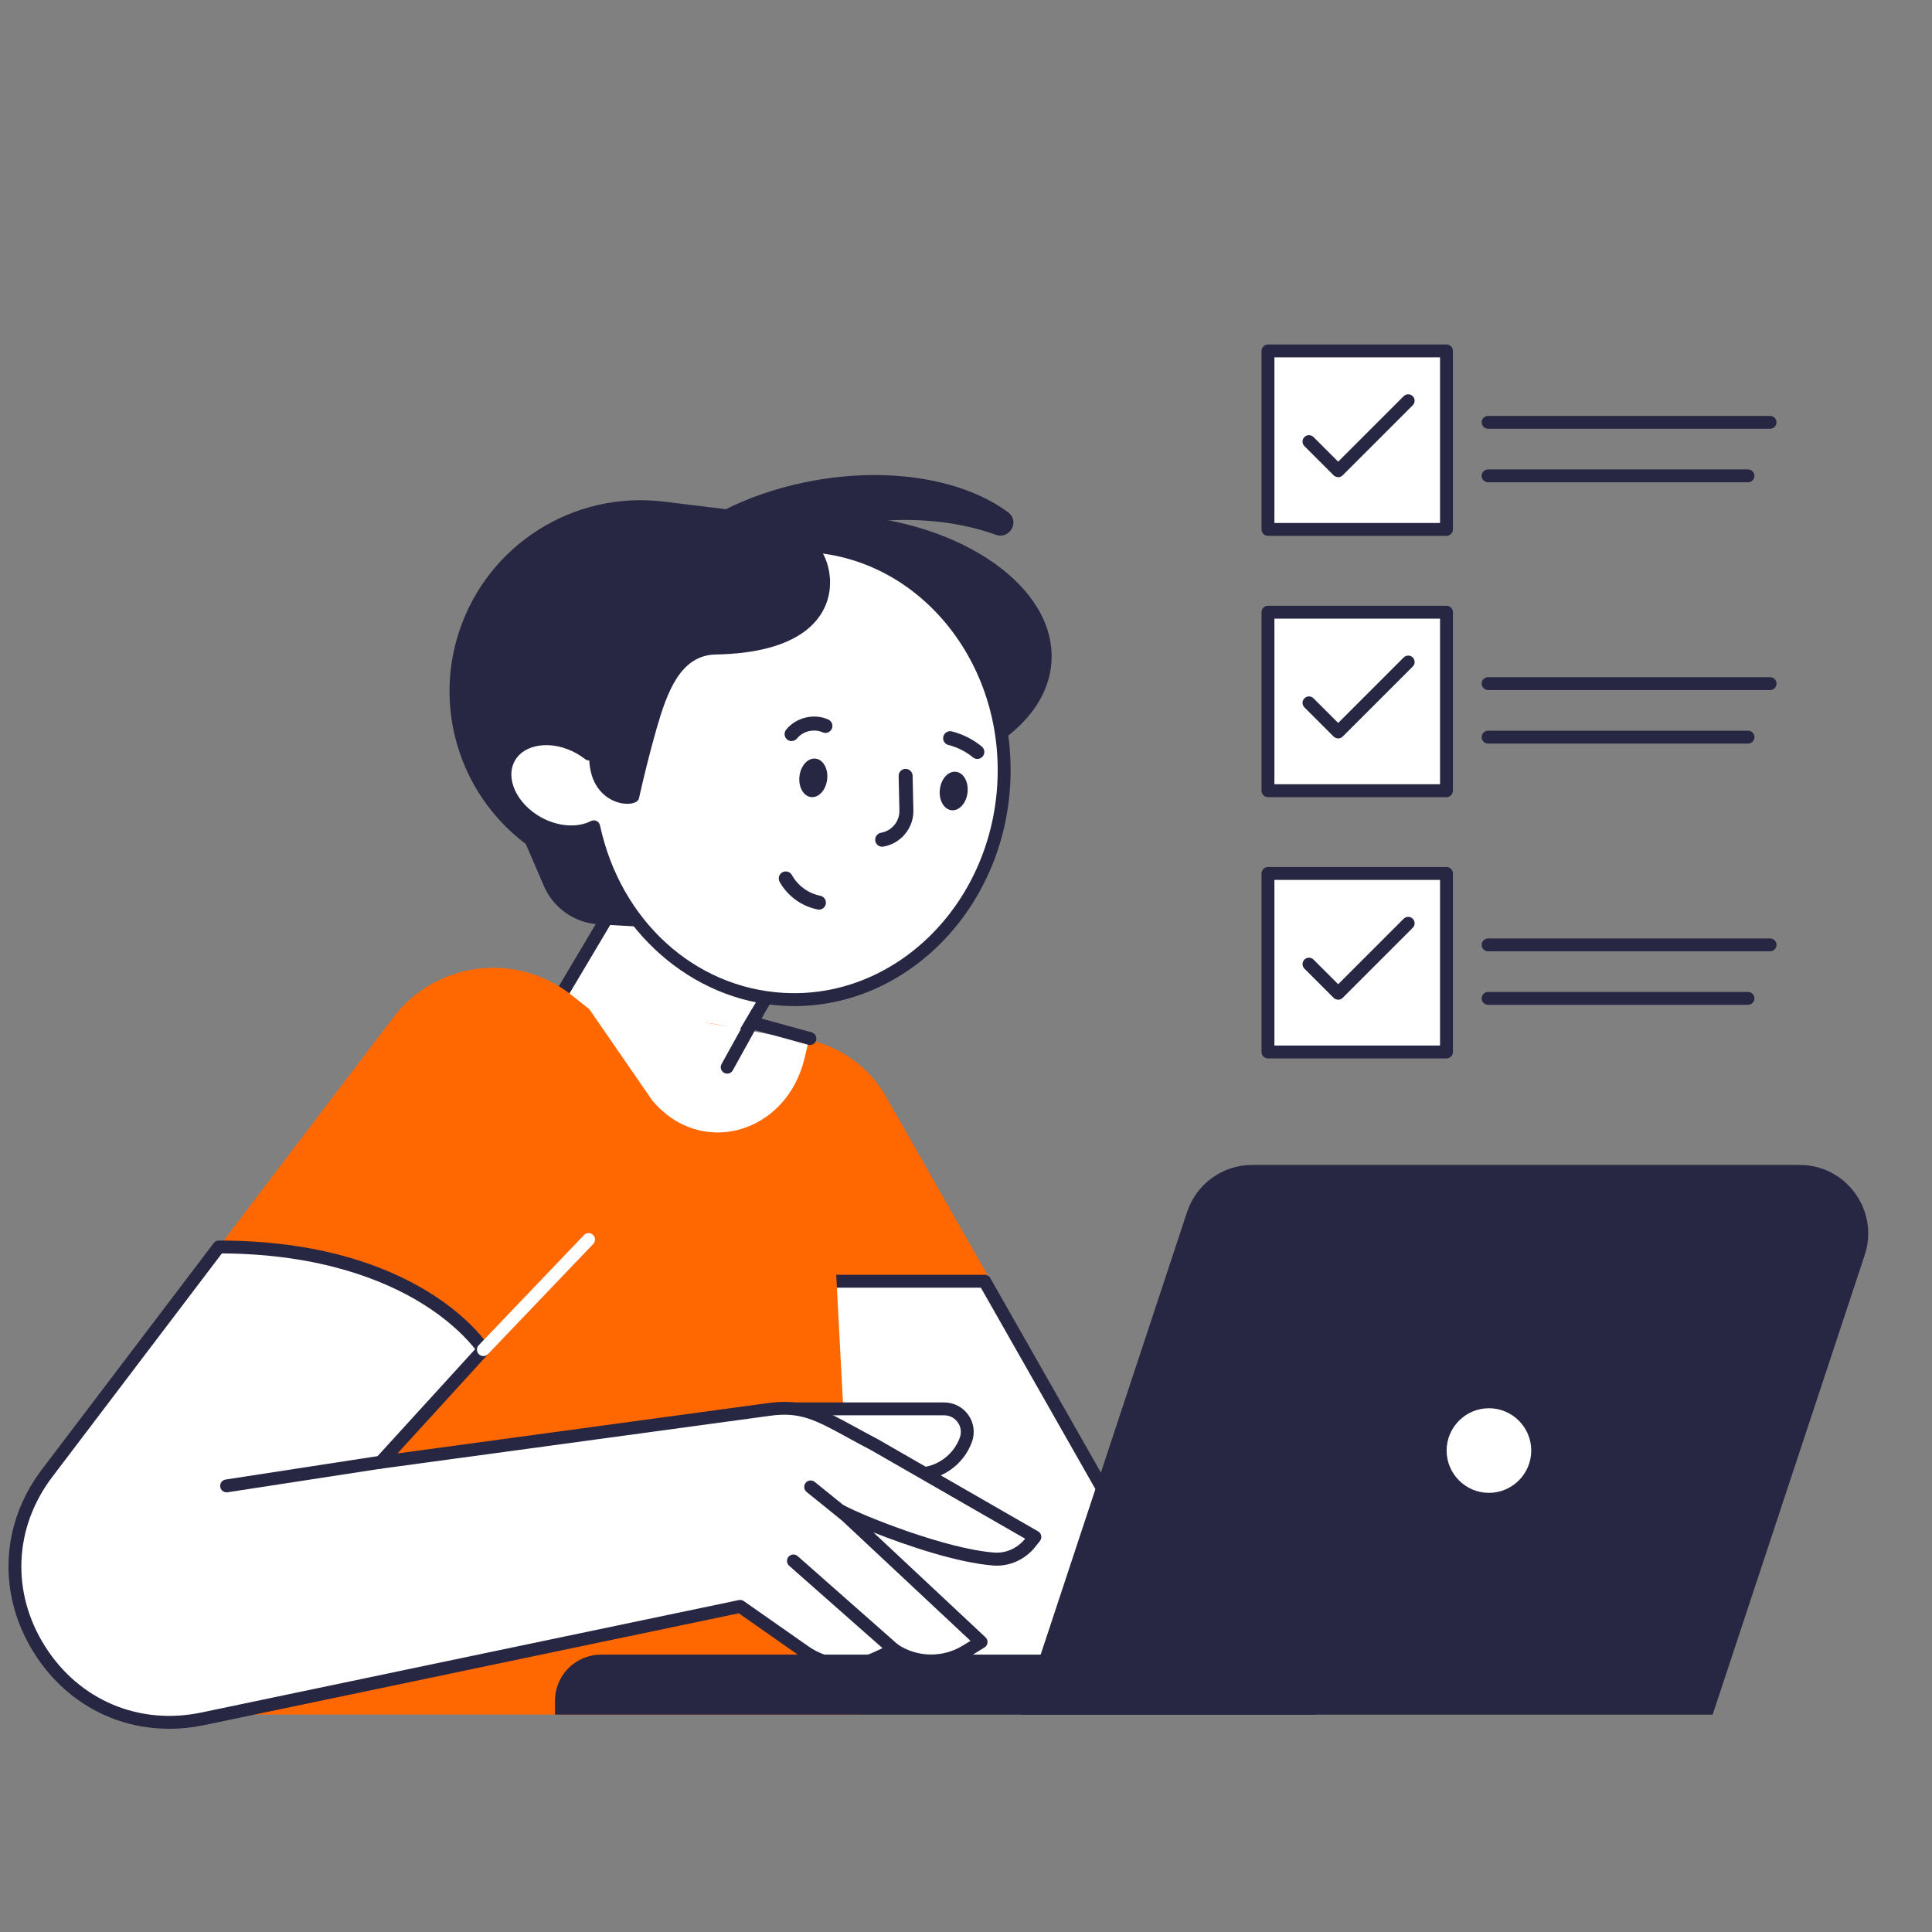 <?xml version="1.0" encoding="UTF-8"?>
<svg id="Remy_-_Ticket_Resolver" data-name="Remy - Ticket Resolver" xmlns="http://www.w3.org/2000/svg" viewBox="0 0 300 300">
  <rect x="0" y="0" width="300" height="300" fill="#808080" stroke="none"/>
  <defs>
    <style>
      .cls-1 {
        fill: #ff6700;
      }

      .cls-2 {
        fill: #fff;
      }

      .cls-3 {
        fill: #272643;
      }
    </style>
  </defs>
  <g>
    <rect class="cls-2" x="94.75" y="114.99" width="27.59" height="60.95" rx="9.53" ry="9.53" transform="translate(127.54 325.97) rotate(-149.28)"/>
    <path class="cls-3" d="M101.49,176.18c-1.83,0-3.68-.48-5.36-1.48l-7.33-4.35h0c-4.99-2.97-6.64-9.44-3.67-14.44l21.4-36.01c2.97-4.99,9.44-6.64,14.44-3.67l7.33,4.35c4.99,2.97,6.64,9.44,3.67,14.44l-21.4,36.01c-1.97,3.31-5.48,5.15-9.07,5.15ZM89.82,168.63l7.33,4.35c4.04,2.4,9.29,1.07,11.7-2.98l21.4-36.01c2.4-4.04,1.07-9.29-2.98-11.69l-7.33-4.35c-4.04-2.4-9.29-1.07-11.7,2.98l-21.4,36.01c-2.4,4.04-1.07,9.29,2.98,11.69Z"/>
  </g>
  <g>
    <g>
      <ellipse class="cls-3" cx="129.7" cy="100.74" rx="20.85" ry="33.63" transform="translate(21.64 224.4) rotate(-86.69)"/>
      <g>
        <path class="cls-2" d="M79.07,117.65c1.79-3.22,6.7-3.9,10.95-1.53.53.29,1.02.62,1.47.97,1.58-18.95,16.69-33.36,34.19-32.35,17.8,1.03,31.32,17.63,30.19,37.08-1.13,19.45-16.47,34.38-34.27,33.35-14.55-.84-26.23-12.09-29.4-26.79-2.33,1.21-5.67,1.07-8.68-.61-4.25-2.37-6.24-6.9-4.45-10.12Z"/>
        <path class="cls-3" d="M123.32,156.22c-.59,0-1.19-.02-1.79-.05-14.17-.82-26.37-11.61-30.05-26.41-2.55.83-5.68.44-8.46-1.11-4.73-2.64-6.89-7.79-4.83-11.48,1.02-1.84,2.9-3.03,5.29-3.36,2.28-.32,4.78.19,7.02,1.45.05.03.11.06.16.09,2.36-18.85,17.49-32.6,35.07-31.59,18.32,1.06,32.29,18.17,31.13,38.13-1.12,19.31-15.98,34.34-33.54,34.34ZM92.19,127.38c.15,0,.29.03.43.1.28.13.49.39.55.69,3.18,14.75,14.63,25.2,28.48,26,17.23,1.01,32.12-13.54,33.21-32.4,1.09-18.86-12.03-35.02-29.25-36.02-17.02-.99-31.58,12.82-33.13,31.43-.03.37-.26.69-.59.83-.34.15-.73.1-1.02-.13-.42-.33-.88-.63-1.34-.89-1.87-1.04-3.91-1.47-5.77-1.21-1.75.24-3.11,1.08-3.82,2.36-1.52,2.73.3,6.66,4.06,8.76,2.6,1.45,5.64,1.68,7.74.6.14-.07.3-.11.46-.11Z"/>
      </g>
      <path class="cls-3" d="M126.28,74.64c12.19-2.22,23.56-.08,30.28,4.93,1.85,1.38.23,4.26-1.94,3.47-6.5-2.37-14.85-3.03-23.62-1.43-18.06,3.29-31.07,14.89-29.06,25.92.08.44.19.87.31,1.29-2.67-2.28-4.45-5.07-5.03-8.26-2.01-11.03,11-22.63,29.06-25.92Z"/>
      <path class="cls-3" d="M71.33,97.95h0c4.46-13.38,17.73-21.77,31.73-20.06l24.84,3.04-3.04,3.79c2.67-4.2,12.52,16.44-13.72,16.91-5.51.1-7.57,5.89-9.19,11.52-1.08,3.76-1.98,7.47-2.74,10.84-.39,1.73-7.96,1.31-7.72-6.9-.45-.35-.95-.68-1.47-.97-4.25-2.37-9.15-1.69-10.95,1.53-1.8,3.22.2,7.75,4.45,10.12,3.02,1.68,6.35,1.82,8.68.61,1.27,5.88,3.9,11.21,7.53,15.54l-6.79-.39c-3.72-.22-7-2.52-8.48-5.94l-2.81-6.53-.4-.31c-9.92-7.72-13.9-20.86-9.93-32.78Z"/>
    </g>
    <path class="cls-3" d="M145.94,122.57c-.19,1.65.61,3.1,1.8,3.24,1.19.14,2.3-1.08,2.5-2.73.19-1.65-.61-3.1-1.8-3.24-1.19-.14-2.3,1.08-2.5,2.73Z"/>
    <path class="cls-3" d="M124.14,120.53c-.19,1.65.61,3.1,1.8,3.24,1.19.14,2.3-1.08,2.5-2.73s-.61-3.1-1.8-3.24c-1.19-.14-2.3,1.08-2.5,2.73Z"/>
    <path class="cls-3" d="M127.16,141.24c-.07,0-.14,0-.21-.02-2.47-.49-4.67-2.09-5.89-4.29-.29-.53-.1-1.19.43-1.48.52-.29,1.19-.1,1.48.43.91,1.65,2.56,2.85,4.4,3.21.59.12.97.69.86,1.28-.1.52-.56.88-1.07.88Z"/>
    <path class="cls-3" d="M136.98,131.48c-.52,0-.98-.38-1.07-.91-.1-.59.3-1.16.89-1.26,1.67-.28,2.9-1.77,2.86-3.46l-.12-5.35c-.01-.6.46-1.1,1.06-1.11.59-.02,1.1.46,1.11,1.06l.12,5.35c.07,2.77-1.94,5.2-4.67,5.66-.06.01-.12.02-.18.02Z"/>
    <path class="cls-3" d="M122.92,115.08c-.24,0-.48-.08-.68-.24-.47-.38-.55-1.06-.17-1.53,1.52-1.9,4.33-2.59,6.55-1.58.55.25.79.89.54,1.44-.25.55-.89.79-1.44.54-1.32-.59-3.05-.18-3.95.95-.21.27-.53.41-.85.41Z"/>
    <path class="cls-3" d="M151.76,117.85c-.24,0-.49-.08-.69-.25-1.1-.91-2.42-1.57-3.8-1.92-.58-.15-.94-.74-.79-1.32.15-.58.74-.94,1.32-.79,1.69.43,3.3,1.24,4.65,2.35.47.38.53,1.07.15,1.53-.22.26-.53.4-.84.4Z"/>
  </g>
  <path class="cls-1" d="M92.29,166.03l26.14-4.69c7.65-1.37,15.34,2.23,19.18,8.99l51.45,90.48h-82.42l-14.35-94.77Z"/>
  <g>
    <polygon class="cls-2" points="105.64 260.8 188.06 260.8 152.89 198.95 96.28 198.95 105.64 260.8"/>
    <path class="cls-3" d="M188.06,261.8h-82.42c-.49,0-.91-.36-.99-.85l-9.36-61.85c-.04-.29.04-.58.23-.8.19-.22.47-.35.76-.35h56.62c.36,0,.69.19.87.51l35.17,61.85c.18.31.17.69,0,1-.18.31-.51.5-.86.5ZM106.5,259.8h79.84l-34.03-59.85h-54.87l9.06,59.85Z"/>
  </g>
  <path class="cls-1" d="M33.97,193.62l27.1-35.64c6.62-8.7,19.09-10.27,27.66-3.48l12.66,10.04,5.52-5.86h.25c10.48,0,19.5,7.4,21.56,17.67l4.71,89.89H23.48l10.48-72.63Z"/>
  <g>
    <g>
      <path class="cls-2" d="M139.45,228.89h2.93c3.39,0,6.43-2.12,7.59-5.31h0c.85-2.34-.88-4.81-3.37-4.81h-24.63l17.48,10.12Z"/>
      <path class="cls-3" d="M142.39,229.89h-2.93c-.55,0-1-.45-1-1s.45-1,1-1h2.93c2.96,0,5.63-1.87,6.65-4.66.29-.8.18-1.66-.31-2.36-.49-.7-1.26-1.1-2.11-1.1h-24.63c-.55,0-1-.45-1-1s.45-1,1-1h24.63c1.49,0,2.9.73,3.75,1.95.86,1.22,1.06,2.79.55,4.19-1.3,3.57-4.73,5.97-8.53,5.97Z"/>
    </g>
    <g>
      <path class="cls-2" d="M33.97,193.62l-26.64,35.1c-13.48,17.76,2.31,42.73,24.14,38.17l83.46-17.46,10.07,7.05c3.26,2.28,7.49,2.66,11.1.98l2.76-1.28h0c3.36,2.24,7.73,2.32,11.17.2l2.32-1.43-21.69-20.3c2.7,1.49,15.71,6.81,23.62,7.42,2.2.17,4.33-.8,5.7-2.52l.72-.91-24.84-14.28c-7.86-4.12-10.36-6.34-16.38-5.52l-60.35,8.21,15.95-17.48s-10.12-15.95-41.09-15.95Z"/>
      <path class="cls-3" d="M26.25,268.44c-8.47,0-16.19-4.22-20.93-11.72-5.74-9.08-5.28-20.04,1.22-28.59l26.64-35.1c.19-.25.48-.4.8-.4,31.16,0,41.51,15.74,41.94,16.41.24.38.2.88-.11,1.21l-14.09,15.44,57.62-7.83c5.31-.72,8.17.84,13.37,3.68,1.08.59,2.27,1.24,3.62,1.95l24.87,14.3c.25.15.43.39.48.68.05.29-.02.58-.2.81l-.72.91c-1.6,2.01-4.06,3.1-6.56,2.9-5.55-.44-13.3-3.05-18.57-5.14l17.4,16.29c.23.21.34.52.31.83-.03.31-.21.59-.47.75l-2.32,1.43c-3.6,2.22-8.16,2.23-11.77.08l-2.26,1.05c-3.92,1.82-8.55,1.41-12.09-1.07l-9.71-6.8-83.03,17.37c-1.83.38-3.64.57-5.42.57ZM34.46,194.62l-26.34,34.71c-5.98,7.88-6.41,17.96-1.12,26.32,5.29,8.36,14.59,12.29,24.26,10.27l83.46-17.46c.27-.06.55,0,.78.16l10.07,7.05c2.96,2.07,6.83,2.41,10.1.89l2.75-1.28c.31-.15.68-.12.98.07,3.03,2.02,6.99,2.09,10.09.18l1.21-.74-20.73-19.4c-.37-.34-.42-.91-.13-1.32.3-.41.85-.53,1.29-.29,2.88,1.59,15.71,6.72,23.21,7.3,1.85.15,3.65-.66,4.84-2.15h0s-23.83-13.7-23.83-13.7c-1.33-.69-2.53-1.35-3.61-1.94-5.13-2.81-7.48-4.09-12.14-3.45l-60.35,8.21c-.42.06-.82-.15-1.02-.53-.2-.37-.14-.83.15-1.14l15.4-16.88c-.96-1.24-3.55-4.2-8.29-7.12-5.66-3.5-15.62-7.66-31.02-7.75Z"/>
    </g>
    <g>
      <path class="cls-2" d="M123.2,242.38l15.64,13.8-15.64-13.8Z"/>
      <path class="cls-3" d="M138.84,257.18c-.24,0-.47-.08-.66-.25l-15.64-13.8c-.41-.37-.45-1-.09-1.41.37-.42,1-.45,1.41-.09l15.64,13.8c.42.37.45,1,.09,1.41-.2.22-.47.34-.75.34Z"/>
    </g>
    <g>
      <path class="cls-2" d="M131.09,235.1l-5.21-4.21,5.21,4.21Z"/>
      <path class="cls-3" d="M131.09,236.1c-.22,0-.44-.07-.63-.22l-5.21-4.21c-.43-.35-.5-.98-.15-1.41.35-.43.97-.5,1.41-.15l5.21,4.21c.43.35.5.98.15,1.41-.2.24-.49.37-.78.37Z"/>
    </g>
  </g>
  <path class="cls-2" d="M75.06,210.57c-.25,0-.5-.09-.69-.28-.4-.38-.41-1.01-.03-1.41l16.34-17.1c.38-.4,1.01-.41,1.41-.03.4.38.41,1.01.03,1.41l-16.34,17.1c-.2.21-.46.31-.72.31Z"/>
  <path class="cls-3" d="M86.19,256.93h118.16v2.17c0,3.95-3.21,7.15-7.15,7.15h-111.01v-9.32h0Z" transform="translate(290.53 523.18) rotate(180)"/>
  <path class="cls-3" d="M158.5,266.25h107.44l23.61-71.36c2.28-6.89-2.85-14-10.11-14h-85c-4.59,0-8.67,2.95-10.11,7.31l-25.82,78.05Z"/>
  <g>
    <circle class="cls-2" cx="231.2" cy="225.24" r="7.57" transform="translate(-65.37 352.64) rotate(-67.5)"/>
    <path class="cls-3" d="M231.2,233.8c-4.72,0-8.57-3.84-8.57-8.57s3.84-8.57,8.57-8.57,8.57,3.84,8.57,8.57-3.84,8.57-8.57,8.57ZM231.2,218.67c-3.62,0-6.57,2.95-6.57,6.57s2.95,6.57,6.57,6.57,6.57-2.95,6.57-6.57-2.95-6.57-6.57-6.57Z"/>
  </g>
  <g>
    <path class="cls-2" d="M35.19,230.73l23.92-3.68-23.92,3.68Z"/>
    <path class="cls-3" d="M35.19,231.73c-.49,0-.91-.35-.99-.85-.08-.55.29-1.06.84-1.14l23.92-3.68c.55-.09,1.06.29,1.14.84.08.55-.29,1.06-.84,1.14l-23.92,3.68c-.05,0-.1.01-.15.01Z"/>
  </g>
  <path class="cls-2" d="M90.52,155.29l35.03,6.43-.62,2.61c-2.83,11.83-16.26,15.51-23.69,6.49l-10.71-15.53Z"/>
  <g>
    <path class="cls-2" d="M116.9,158.83l8.87,2.44-8.87-2.44Z"/>
    <path class="cls-3" d="M125.77,162.27c-.09,0-.18-.01-.27-.04l-8.87-2.44c-.53-.15-.84-.7-.7-1.23.15-.53.69-.85,1.23-.7l8.87,2.44c.53.15.84.7.7,1.23-.12.44-.52.74-.96.74Z"/>
  </g>
  <g>
    <path class="cls-2" d="M117.57,157.28l-4.66,8.42,4.66-8.42Z"/>
    <path class="cls-3" d="M112.91,166.71c-.16,0-.33-.04-.48-.12-.48-.27-.66-.88-.39-1.36l4.66-8.42c.27-.48.87-.66,1.36-.39.48.27.66.88.39,1.36l-4.66,8.42c-.18.33-.52.52-.88.52Z"/>
  </g>
  <g>
    <path class="cls-3" d="M274.86,66.58h-43.79c-.55,0-1-.45-1-1s.45-1,1-1h43.79c.55,0,1,.45,1,1s-.45,1-1,1Z"/>
    <path class="cls-3" d="M271.43,74.89h-40.36c-.55,0-1-.45-1-1s.45-1,1-1h40.36c.55,0,1,.45,1,1s-.45,1-1,1Z"/>
    <g>
      <rect class="cls-2" x="196.89" y="54.49" width="27.72" height="27.72"/>
      <path class="cls-3" d="M224.61,83.21h-27.72c-.55,0-1-.45-1-1v-27.72c0-.55.45-1,1-1h27.72c.55,0,1,.45,1,1v27.72c0,.55-.45,1-1,1ZM197.89,81.21h25.72v-25.72h-25.72v25.72Z"/>
    </g>
    <path class="cls-3" d="M207.79,74.09c-.26,0-.51-.1-.71-.29l-4.53-4.53c-.39-.39-.39-1.02,0-1.41s1.02-.39,1.41,0l3.83,3.83,10.17-10.17c.39-.39,1.02-.39,1.41,0,.39.39.39,1.02,0,1.41l-10.88,10.88c-.2.2-.45.29-.71.29Z"/>
  </g>
  <g>
    <path class="cls-3" d="M274.86,107.15h-43.79c-.55,0-1-.45-1-1s.45-1,1-1h43.79c.55,0,1,.45,1,1s-.45,1-1,1Z"/>
    <path class="cls-3" d="M271.43,115.46h-40.36c-.55,0-1-.45-1-1s.45-1,1-1h40.36c.55,0,1,.45,1,1s-.45,1-1,1Z"/>
    <g>
      <rect class="cls-2" x="196.89" y="95.06" width="27.72" height="27.72"/>
      <path class="cls-3" d="M224.61,123.78h-27.72c-.55,0-1-.45-1-1v-27.72c0-.55.45-1,1-1h27.72c.55,0,1,.45,1,1v27.72c0,.55-.45,1-1,1ZM197.89,121.78h25.72v-25.72h-25.72v25.72Z"/>
    </g>
    <path class="cls-3" d="M207.79,114.66h0c-.27,0-.52-.11-.71-.29l-4.53-4.53c-.39-.39-.39-1.02,0-1.41s1.02-.39,1.41,0l3.83,3.83,10.17-10.17c.39-.39,1.02-.39,1.41,0s.39,1.02,0,1.41l-10.88,10.88c-.19.19-.44.29-.71.29Z"/>
  </g>
  <g>
    <path class="cls-3" d="M274.86,147.72h-43.79c-.55,0-1-.45-1-1s.45-1,1-1h43.79c.55,0,1,.45,1,1s-.45,1-1,1Z"/>
    <path class="cls-3" d="M271.43,156.03h-40.36c-.55,0-1-.45-1-1s.45-1,1-1h40.36c.55,0,1,.45,1,1s-.45,1-1,1Z"/>
    <g>
      <rect class="cls-2" x="196.89" y="135.63" width="27.72" height="27.72"/>
      <path class="cls-3" d="M224.61,164.35h-27.72c-.55,0-1-.45-1-1v-27.72c0-.55.45-1,1-1h27.72c.55,0,1,.45,1,1v27.72c0,.55-.45,1-1,1ZM197.89,162.35h25.72v-25.72h-25.72v25.72Z"/>
    </g>
    <path class="cls-3" d="M207.79,155.23h0c-.27,0-.52-.11-.71-.29l-4.53-4.53c-.39-.39-.39-1.02,0-1.41.39-.39,1.02-.39,1.41,0l3.83,3.83,10.17-10.17c.39-.39,1.02-.39,1.41,0,.39.39.39,1.02,0,1.41l-10.88,10.88c-.19.19-.44.29-.71.29Z"/>
  </g>
</svg>